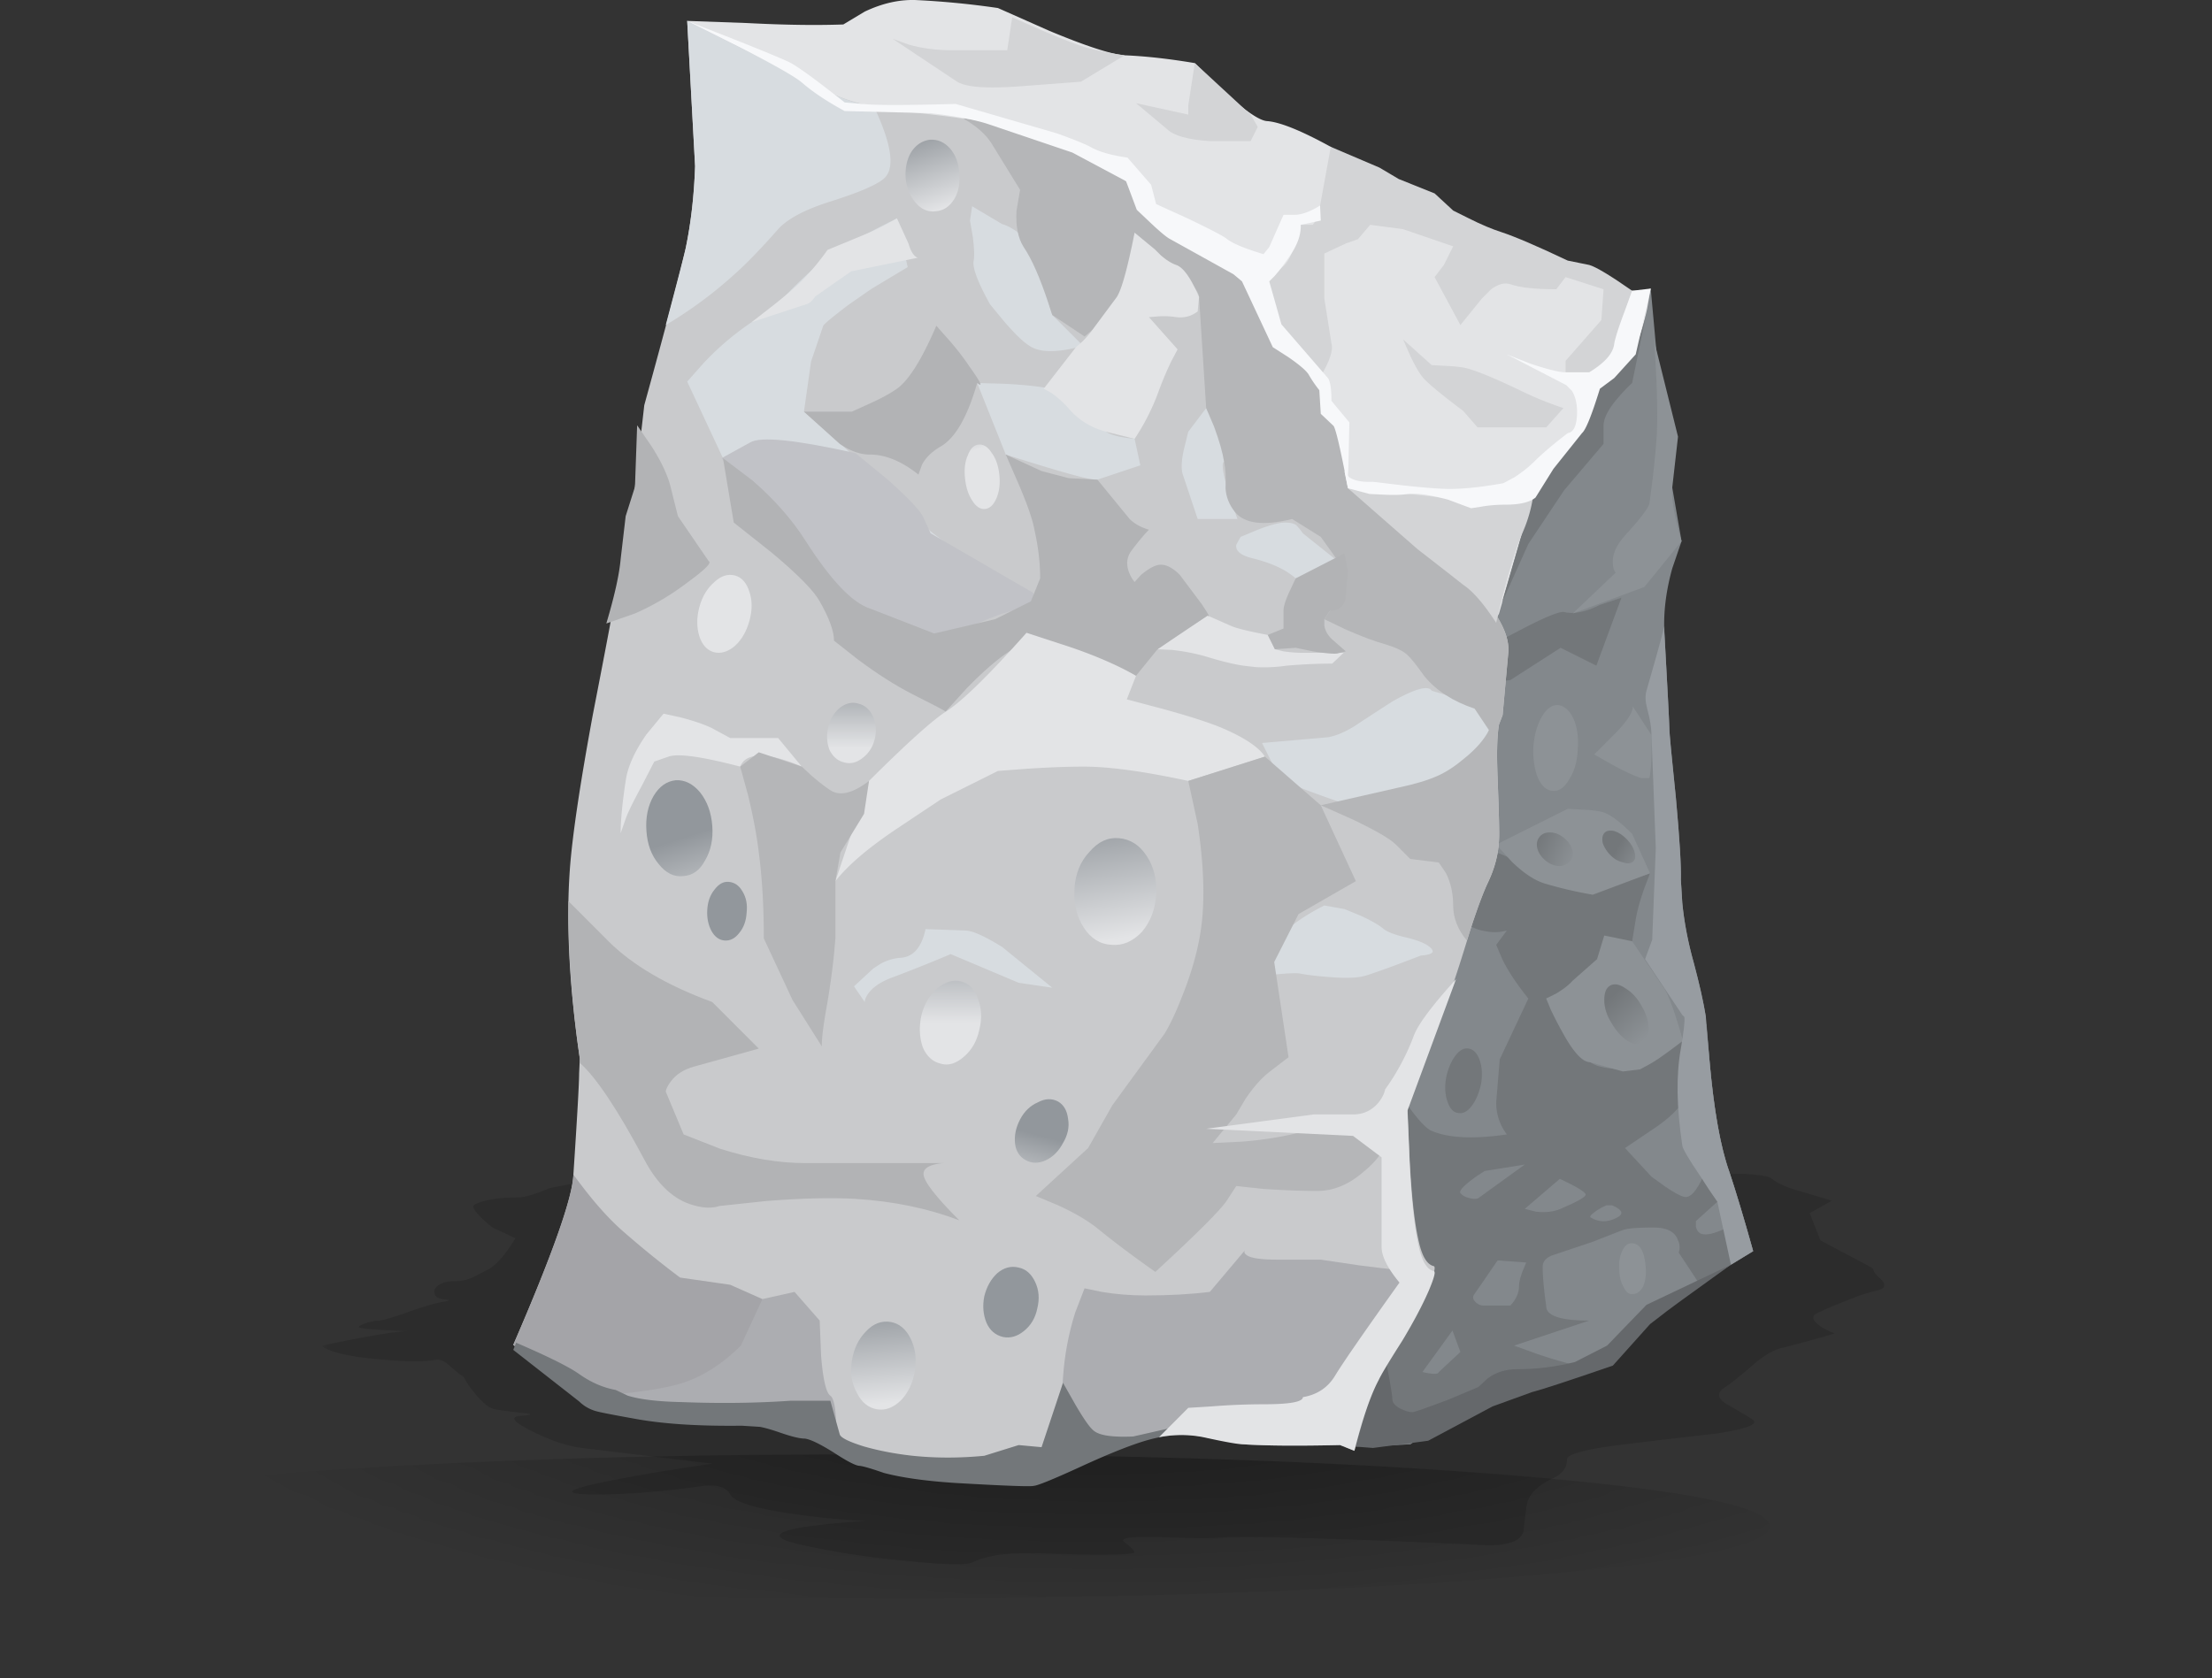 <svg xmlns="http://www.w3.org/2000/svg" viewBox="0 0 154.5 117.26"><rect x="0" y="0" width="154.5" height="117.26" fill="#333333" stroke="none"/><defs><linearGradient id="p" y2="-7983.9" gradientUnits="userSpaceOnUse" x2="-3248.7" gradientTransform="matrix(.571 -.56 .59 .542 6656.4 2542.7)" y1="-7983.9" x1="-3252.5"><stop offset="0" stop-color="#73777a"/><stop offset="1" stop-color="#8d9296"/></linearGradient><linearGradient id="D" y2="-13222" gradientUnits="userSpaceOnUse" x2="-2121.7" gradientTransform="rotate(-71.681 6556.889 -6459.328) scale(.8)" y1="-13222" x1="-2127.5"><stop offset="0" stop-color="#92979c"/><stop offset="1" stop-color="#e3e4e6"/></linearGradient><linearGradient id="C" y2="-12700" gradientUnits="userSpaceOnUse" x2="-2110.5" gradientTransform="matrix(.29 -.746 .761 .251 10328 1680.8)" y1="-12700" x1="-2114.2"><stop offset="0" stop-color="#92979c"/><stop offset="1" stop-color="#e3e4e6"/></linearGradient><linearGradient id="B" y2="-16208" gradientUnits="userSpaceOnUse" x2="55.118" gradientTransform="matrix(-.002 -.8 .8 -.002 13014 63.666)" y1="-16208" x1="49.943"><stop offset="0" stop-color="#92979c"/><stop offset="1" stop-color="#e3e4e6"/></linearGradient><linearGradient id="A" y2="-16305" gradientUnits="userSpaceOnUse" x2="338.58" gradientTransform="matrix(-.011 -.8 .8 -.031 13082 -169.42)" y1="-16305" x1="332.98"><stop offset="0" stop-color="#92979c"/><stop offset="1" stop-color="#e3e4e6"/></linearGradient><linearGradient id="z" y2="-17956" gradientUnits="userSpaceOnUse" x2="2368.8" gradientTransform="matrix(-.203 -.774 .774 -.203 14434 -1784.8)" y1="-17956" x1="2363.5"><stop offset="0" stop-color="#92979c"/><stop offset="1" stop-color="#e3e4e6"/></linearGradient><linearGradient id="y" y2="-16040" gradientUnits="userSpaceOnUse" x2="-59.718" gradientTransform="matrix(.014 -.8 .8 .014 12887 188.96)" y1="-16040" x1="-65.594"><stop offset="0" stop-color="#92979c"/><stop offset="1" stop-color="#e3e4e6"/></linearGradient><linearGradient id="x" y2="-15430" gradientUnits="userSpaceOnUse" x2="-611.58" gradientTransform="matrix(.072 -.797 .797 .072 12388 638.68)" y1="-15430" x1="-618.49"><stop offset="0" stop-color="#92979c"/><stop offset="1" stop-color="#e3e4e6"/></linearGradient><linearGradient id="w" y2="-14599" gradientUnits="userSpaceOnUse" x2="-1136.9" gradientTransform="matrix(.145 -.787 .79 .128 11738 1009)" y1="-14599" x1="-1141.2"><stop offset="0" stop-color="#92979c"/><stop offset="1" stop-color="#e3e4e6"/></linearGradient><linearGradient id="v" y2="-13176" gradientUnits="userSpaceOnUse" x2="-2043.8" gradientTransform="matrix(.257 -.758 .762 .246 10598 1731.3)" y1="-13176" x1="-2050.9"><stop offset="0" stop-color="#92979c"/><stop offset="1" stop-color="#e3e4e6"/></linearGradient><linearGradient id="u" y2="-16119" gradientUnits="userSpaceOnUse" x2="84.656" gradientTransform="matrix(.006 -.8 .8 -.003 12949 56.05)" y1="-16119" x1="78.206"><stop offset="0" stop-color="#92979c"/><stop offset="1" stop-color="#e3e4e6"/></linearGradient><linearGradient id="t" y2="-14691" gradientUnits="userSpaceOnUse" x2="-1193.5" gradientTransform="matrix(.135 -.788 .788 .135 11808 1085.4)" y1="-14691" x1="-1202.3"><stop offset="0" stop-color="#92979c"/><stop offset="1" stop-color="#e3e4e6"/></linearGradient><linearGradient id="s" y2="-13402" gradientUnits="userSpaceOnUse" x2="-1650.7" gradientTransform="matrix(.236 -.764 .777 .195 10894 1379.2)" y1="-13402" x1="-1653.6"><stop offset="0" stop-color="#73777a"/><stop offset="1" stop-color="#8d9296"/></linearGradient><linearGradient id="n" y2="-14331" gradientUnits="userSpaceOnUse" x2="-1057.5" gradientTransform="matrix(.162 -.783 .793 .116 11622 891.67)" y1="-14331" x1="-1062.3"><stop offset="0" stop-color="#73777a"/><stop offset="1" stop-color="#8d9296"/></linearGradient><linearGradient id="o" y2="-15252" gradientUnits="userSpaceOnUse" x2="-348.84" gradientTransform="matrix(.084 -.796 .8 .041 12316 373.15)" y1="-15252" x1="-352.64"><stop offset="0" stop-color="#73777a"/><stop offset="1" stop-color="#8d9296"/></linearGradient><linearGradient id="r" y2="-4885.6" gradientUnits="userSpaceOnUse" x2="-2929.1" gradientTransform="matrix(.702 -.384 .416 .684 4181.9 2264.5)" y1="-4885.6" x1="-2931.5"><stop offset="0" stop-color="#73777a"/><stop offset="1" stop-color="#8d9296"/></linearGradient><linearGradient id="q" y2="-3800.8" gradientUnits="userSpaceOnUse" x2="-2396.3" gradientTransform="rotate(-22.842 6724.585 -6460.073) scale(.8)" y1="-3800.8" x1="-2399.4"><stop offset="0" stop-color="#73777a"/><stop offset="1" stop-color="#8d9296"/></linearGradient><clipPath id="a"><path d="M0-.192h124v36H0v-36z"/></clipPath><clipPath id="l"><path d="M18 5.808h88v25H18v-25z"/></clipPath><clipPath id="d"><path d="M18 5.808h88v25H18v-25z"/></clipPath><clipPath id="f"><path d="M0-.192h124v36H0v-36z"/></clipPath><clipPath id="m"><path d="M18 6h88v25H18V6z"/></clipPath><clipPath id="g"><path d="M0 0h124v36H0V0z"/></clipPath><clipPath id="b"><path d="M0-103.06h155V56.63H0v-159.69z"/></clipPath><clipPath id="h"><path d="M123.6 18.07c0-4.933-6.028-9.144-18.082-12.636C93.439 1.938 78.865.191 61.799.191c-17.067 0-31.629 1.747-43.68 5.243C6.037 8.926-.002 13.137-.002 18.07c0 4.934 6.039 9.16 18.121 12.684 12.051 3.492 26.613 5.238 43.68 5.238 17.066 0 31.64-1.746 43.719-5.238 12.054-3.524 18.082-7.75 18.082-12.684z"/></clipPath><mask id="e"><g clip-path="url(#a)"><path d="M0-.192h124v36H0v-36z" fill-opacity=".629"/></g></mask><mask id="k"><g clip-path="url(#d)"><path d="M18 5.808h88v25H18v-25z" fill-opacity=".141"/></g></mask><mask id="i"><g clip-path="url(#b)"><path d="M0-103.06h155V56.63H0v-159.69z" fill="url(#c)"/></g></mask><radialGradient id="c" gradientUnits="userSpaceOnUse" cy="-22.65" cx="77.05" r="66.575"><stop offset="0" stop-color="#fff" stop-opacity=".62"/><stop offset="1" stop-color="#fff" stop-opacity="0"/></radialGradient><radialGradient id="j" gradientUnits="userSpaceOnUse" cy="-22.65" cx="77.05" r="66.575"><stop offset="0"/><stop offset="1"/></radialGradient></defs><g mask="url(#e)" transform="matrix(1.25 0 0 -1.25 0 117.26)"><g clip-path="url(#f)"><g clip-path="url(#g)" transform="translate(0 -.192)"><g clip-path="url(#h)"><g mask="url(#i)" transform="matrix(.8 0 0 -.225 0 12.766)"><path d="M123.6 18.07c0-4.933-6.028-9.144-18.082-12.636C93.439 1.938 78.865.191 61.799.191c-17.067 0-31.629 1.747-43.68 5.243C6.037 8.926-.002 13.137-.002 18.07c0 4.934 6.039 9.16 18.121 12.684 12.051 3.492 26.613 5.238 43.68 5.238 17.066 0 31.64-1.746 43.719-5.238 12.054-3.524 18.082-7.75 18.082-12.684z" fill-rule="evenodd" fill="url(#j)"/></g></g></g></g></g><g mask="url(#k)" transform="matrix(1.25 0 0 -1.25 0 117.26)"><g clip-path="url(#l)"><g clip-path="url(#m)" transform="translate(0 -.192)"><path d="M102.32 26.871l-1.199-.68.598-1.519 1.883-1c.718-.371 1.078-.574 1.078-.602 0-.132.105-.293.32-.476.375-.321.387-.551.039-.684a12.574 12.574 0 01-1.117-.316c-1.067-.403-1.867-.735-2.402-1-.321-.16-.254-.403.199-.723.242-.16.508-.293.801-.398a58.333 58.333 0 00-2.918-.801c-.479-.106-1.014-.414-1.6-.918-.773-.668-1.305-1.094-1.602-1.281-.503-.321-.453-.653.161-1 .933-.535 1.414-.828 1.441-.879.16-.242-.547-.481-2.121-.723a482.63 482.63 0 01-5.758-.68c-1.707-.238-2.562-.492-2.562-.757 0-.457-.254-.801-.758-1.043-.856-.399-1.348-.879-1.481-1.438-.054-.32-.121-.84-.199-1.562-.16-.532-.855-.786-2.082-.758a615.91 615.91 0 01-8.719.359c-3.359.106-5.359.133-6 .078-.558-.05-1.558-.05-3 0-2.027.082-2.851-.011-2.48-.277.48-.375.64-.574.48-.602-.48-.078-1.441-.105-2.879-.078-1.574.051-2.652.078-3.242.078-1.172 0-2.133-.171-2.879-.519-.375-.16-1.558-.133-3.558.082a45.186 45.186 0 00-6.043.918c-1.653.375-1.531.707.359 1a44.08 44.08 0 003.32.32c-1.171.051-2.359.16-3.558.32-2.453.321-3.801.708-4.039 1.161-.215.398-.707.558-1.481.48-2.082-.293-3.945-.453-5.601-.48-2.559-.028-2.305.254.761.839 1.52.293 3.293.586 5.321.879l-7.281.879c-.852.11-1.801.43-2.84.961-1.067.535-1.227.813-.481.84.586.055.574.106-.039.16-.961.106-1.508.188-1.64.242-.239.079-.532.321-.879.719-.293.348-.508.641-.641.879-.055.133-.121.215-.199.242-.16.106-.387.293-.68.559s-.562.375-.801.32c-.64-.105-1.547-.105-2.718 0-1.442.106-2.481.281-3.122.52-.292.105-.453.199-.48.281 2.535.531 4.133.801 4.801.801l-.84.039c-1.121.055-1.734.105-1.84.16-.16.027-.066.105.277.238.321.106.59.16.801.16.133 0 .563.121 1.281.36.879.32 1.559.535 2.04.64.48.082.652.133.519.161-.398.027-.641.105-.719.242-.105.211-.054.398.16.558.215.16.52.239.918.239.348 0 .68.066 1 .203.11.051.414.211.922.476.453.27.946.84 1.481 1.723l-1.281.598a7.064 7.064 0 00-.641.562c-.399.399-.52.641-.359.719.535.266 1.335.398 2.402.398.238 0 .558.067.957.203.242.079.519.184.84.321 2.082.426 3.906.652 5.48.679 2.215.079 4.746.118 7.602.118.824.027 2.133.136 3.918.32 2.054.215 4.281.375 6.679.48 1.977.082 4.297.282 6.961.602 1.868.238 3.481.305 4.84.199 2.028-.16 7.336-.695 15.922-1.601 1.84-.211 4.664-.266 8.481-.161 4.425.11 6.691.161 6.796.161.883-.051 1.403-.133 1.563-.239.32-.265.801-.492 1.437-.679 1.547-.453 2.188-.653 1.922-.602z" fill-rule="evenodd"/></g></g></g><path d="M115.297 20.161l-.346 6.05c-5.835 12.665-10 21.03-12.5 25.098-1.698 2.836-5.786.42-12.251-7.246-6.332-8.472-9.765-12.887-10.297-13.253-1.036-.766-7.803-4.965-20.303-12.602L54.502 8.31l-6.505-6.85 4.205.151c2.53.132 4.765.167 6.7.098L60.4.81c1.265-.6 2.5-.869 3.701-.8a59.24 59.24 0 015.601.551l3.6 1.597c2.567 1.07 4.315 1.636 5.248 1.705 1.499.063 3.135.248 4.902.546l2.045 2.002c1.47 1.333 2.472 2.017 3.004 2.05.899.064 2.383.665 4.448 1.798l1.25 1.152c1.036.864 2.002 1.65 2.901 2.349.766.566 1.484.951 2.147 1.153.835.228 1.67.615 2.5 1.147 1.768 1.133 4.152 1.865 7.154 2.201l2.198.997c1.567.668 2.533 1.02 2.9 1.055.601.028 1.035-.02 1.299-.152z" fill-rule="evenodd" fill="#e3e4e6"/><path d="M71.499 6.011c-.83.068-1.568.098-2.198.098-1.201 0-2.016-.133-2.451-.401L62.349 2.71l1.103.4c.933.269 1.948.401 3.047.401h3.852l.348-2.3 2.152.947c1.563.67 2.618 1.07 3.15 1.2.899.236 1.748.402 2.549.505l-3.053 1.845-3.998.303zM83.453 4.409l3.896 3.598.502.855-.502.997h-2.847c-1.533-.098-2.534-.382-3.003-.85L79.35 7.21l3.647.796V7.36l.455-2.95zM109.502 18.207l1.5.304c.463.131 1.464.731 2.997 1.801l-.649 1.9v1.147l-.65 1.651c-.234.566-.8 1.117-1.699 1.65l-1.651-.649v-.801l2.5-2.851.152-2.149-2.652-.85-.649.85c-1.47 0-2.534-.118-3.204-.351-.4-.133-.848-.015-1.347.351l-.649.649-1.499 1.851-1.802-3.35.65-.849.649-1.3-3.502-1.2-2.298-.304-.85 1.002-.85.302-1.499.699v3.149l.498 3.15c.137.468-.132 1.25-.796 2.353l-2.002 2.35-5.697-5.85 5-4.15c.463-.333.794-1.002.994-2.003l.353-1.002h.849c.332-.463.504-.912.504-1.347l.746-4.101 3.399 1.45 1.352.801 2.5 1.001 1.299 1.2 1.099.548c.868.435 1.62.752 2.25.952 1.002.331 2.554 1 4.654 1.996z" fill-rule="evenodd" fill="#d3d4d6"/><path d="M115.049 21.563l.248-1.402.504 5.546c.366 4.004.698 6.788 1 8.355l.65 3.75-.65 1.9c-.434 1.567-.62 3.047-.551 4.448.235 4.234.351 6.499.351 6.801 0 .23.146 1.818.45 4.746.268 2.935.38 4.854.351 5.753l.098 1.601c.131 1.368.4 2.764.801 4.2.4 1.499.684 2.768.849 3.799 0 .2.084 1.201.25 3.002.302 3.467.766 6.08 1.401 7.847.464 1.401 1.015 3.232 1.65 5.503a159.248 159.248 0 00-5 3.095c-.966.635-2.154 1.568-3.55 2.803l-1.752 1.651c-2.964 1.401-5.313 2.28-7.052 2.651-1.098.2-2.528.815-4.296 1.845-.87.504-1.636.987-2.3 1.45l-3.901.153-12.051-15.553 22.153-42.646 2.447-8.501.702-1.353c.567-.96 1.183-1.644 1.852-2.046.63-.37 1.05-1.2 1.25-2.5L111 26.66l1.299-.351c.899-.402 1.519-1.017 1.85-1.852.366-.83.669-1.796.899-2.895z" fill-rule="evenodd" fill="#83888c"/><path d="M101.401 59.961l.601-1.45 4.248 1.748 1.05.551c.766.366 1.416.601 1.947.699l3.004.502 2.998-1-.4 1.049c-.298.835-.499 1.567-.602 2.197L114 65.762l-4.497 3.497-1.505.503 1.153 2.197c.899 1.503 1.767 2.353 2.597 2.553 1.334.333 2.672.167 4.005-.502l3.247-2.5.2.054.201 2.5c.302 3.466.766 6.078 1.401 7.846.464 1.401 1.015 3.232 1.65 5.503l-3.75 2.3-1.45-2.202a1.093 1.093 0 00-.049-.85c-.2-.6-.77-.899-1.704-.899-1.03 0-1.714.049-2.046.146-.034 0-.77.284-2.202.85-1.401.47-2.3.772-2.7.904-.532.166-.801.449-.801.85 0 .664.084 1.581.249 2.749 0 .669 1 1.001 3.003 1.001l-5.249 1.748 1.65.6c1.3.435 2.447.752 3.448.952-2.7 1.133-4.615 1.816-5.752 2.051-1.1.2-2.53.815-4.297 1.845-.87.504-1.636.987-2.3 1.45l-3.901.153-9-11.651c-.434-3.164-.697-5.918-.8-8.247l7.451-14.35c4.097 7.7 6.68 11.767 7.749 12.197 1.168.502 2.915.586 5.249.248a3.659 3.659 0 01-.746-2.246l.248-3.002 1.997-4.248c-.83-1.036-1.45-1.969-1.845-2.804l-.4-.946.746-1.001a3.22 3.22 0 01-1.499.049c-1.069-.167-1.816-.767-2.251-1.798-.4-1.035-.43-2.134-.098-3.3zM108.999 45.259l-3.501 2.251-3.496.449 1.5-2.847c-.036.23.8-.102 2.5-1 1.83-.967 2.914-1.417 3.246-1.353.67.166 1.504 0 2.5-.498l1.504-.503-1.753 4.75-2.5-1.25zM114.15 24.457c.299-.595.581-1.465.85-2.597l-1.001 4.897c-.332.303-.664.655-1.002 1.055-.663.767-.995 1.417-.995 1.95v1.25l-2.755 3.245-2.5 3.75-1.845 4.102 2.247-7.749.702-1.353c.566-.96 1.183-1.645 1.851-2.046.63-.37 1.05-1.2 1.25-2.5l.05-1.801 1.298-.351c.899-.402 1.519-1.017 1.85-1.852z" fill-rule="evenodd" fill="#73777a"/><path d="M113.999 58.261l1.25 2.75-3.999 1.499a28.682 28.682 0 01-3.252-.752c-.733-.195-1.533-.713-2.398-1.548l-1.097-1.201 5-2.5.946.054c.732.028 1.25.097 1.554.195.497.17 1.166.668 1.996 1.503zM117.203 30.508l-.402 3.555c-.067.796.148 2.046.65 3.75l-2.602 3.198-5 1.85 3.002-2.851c-.136-.166-.2-.401-.2-.699-.034-.6.264-1.25.899-1.952 1.001-1.099 1.547-1.816 1.65-2.149.235-1.665.4-3.169.499-4.502.067-.83.067-2.217 0-4.145l-.148-2.7 1.652 6.645zM115.351 51.362v1.148c0 .8-.053 1.416-.151 1.85h-.498c-.2 0-.82-.269-1.85-.8l-1.504-.85 1.352-1.348c.899-.903 1.348-1.567 1.348-2.002l1.303 2.002zM109.849 68.511l1.699-1.5.503-1.65 1.948.4 2.202 3.248c.333.469.782 1.699 1.348 3.701-1.133.869-1.914 1.416-2.349 1.65l-.649.351-1.201.148-2.3-.65c-.464 0-1.035-.567-1.7-1.699-.4-.699-.751-1.368-1.049-2.003l-.303-.746.703-.352c.498-.298.884-.6 1.148-.898z" fill-rule="evenodd" fill="#8d9296"/><path d="M117.451 77.109l1.65 1.602.249 1.25-.351 2.148c-.498 1.134-.966 1.636-1.401 1.5-.264-.064-.713-.313-1.348-.748l-.899-.65-1.85-2.001 1.997-1.348c.903-.6 1.553-1.186 1.953-1.753zM119.951 83.96l1.002 1.25-.504.649c-.733.332-1.264.45-1.601.352-.195-.068-.333-.235-.395-.503v-.395l1.498-1.353zM108.95 82.359c1.201.566 1.802.937 1.802 1.102 0 .167-.586.499-1.753.997-.464.2-1.03.268-1.699.2l-.801-.2 2.451-2.1zM112.203 84.209h.394c.772.332.856.635.254.904-.6.297-1.186.282-1.752-.054-.098-.064.053-.23.448-.499.2-.131.42-.249.656-.351z" fill-rule="evenodd" fill="#83888c"/><path d="M115 48.261c.532-1.835.953-3.335 1.25-4.501v.4c.235 4.234.351 6.499.351 6.801 0 .23.146 1.818.45 4.747.268 2.935.38 4.853.351 5.752l.098 1.601c.131 1.368.4 2.764.801 4.2.4 1.499.684 2.768.849 3.799 0 .2.084 1.201.25 3.003.302 3.466.766 6.078 1.401 7.846.464 1.401 1.015 3.232 1.65 5.503l-1.552.947-.948-4.399c-.4-.566-.801-1.167-1.201-1.802-.835-1.23-1.25-1.948-1.25-2.148-.4-2.666-.435-4.917-.098-6.749.195-1.132.28-1.87.25-2.201l-.152-.152-2.598-3.897.498-1.352.25-6.401-.299-7.895c0-.504-.102-1.12-.302-1.852-.132-.502-.147-.917-.049-1.25z" fill-rule="evenodd" fill="#979ca1"/><path d="M104.6 88.061l2.001.146-.253.602c-.167.433-.25.786-.25 1.05 0 .468-.2.917-.6 1.352h-1.9c-.2 0-.38-.084-.547-.25-.17-.17-.2-.336-.102-.502.166-.229.719-1.03 1.651-2.398zM106.499 81.363l-3.246 2.348c-.138.068-.338.068-.602 0-.302-.068-.517-.186-.648-.352-.103-.131.146-.434.746-.898.302-.235.62-.45.952-.65l2.798-.449zM101.45 92.959l.552 1.499-1.505 1.4c-.028.167-.415.167-1.147 0l2.1-2.9z" fill-rule="evenodd" fill="#83888c"/><path d="M97.251 97.759c0 .234.18.449.546.649.338.17.62.255.856.255.13 0 .947-.29 2.446-.85.732-.303 1.45-.602 2.154-.904l.648-.6c.567-.435 1.265-.65 2.1-.65 1.333 0 2.667-.166 3.999-.498l2.251-1.152L115 91.163l5.899-2.804c-2.93 2.1-4.6 3.316-5 3.652l-.65.499-2.598 2.9c-3.1 1.065-4.985 1.685-5.648 1.851l-2.755 1-4.497 2.398-3.852.504-1.299-.103-.097-1.9 1.996-5.649c.504 2.5.752 3.915.752 4.248z" fill-rule="evenodd" fill="#65686b"/><path d="M86.65 19.16c.469.464.767.85.899 1.152l.703 1.998c.596 1.401 1.3 2.314 2.1 2.749 1.167.635 1.83 1.503 1.997 2.602.102.864.302 1.314.6 1.348.532.033.898.883 1.098 2.553.103.864.138 1.714.103 2.55l5.752 4.095c3.765 3.102 5.582 5.553 5.45 7.354l-.4 4.4-.25.649c-.137.766-.17 2.002-.102 3.701.102 2.598.131 4.048.102 4.351-.035.995-.302 2.017-.8 3.047-.4.868-.816 2.002-1.25 3.403-.567 1.866-.987 3.164-1.25 3.897l-3.1 8.252.15 3.598c.132 2.666.347 4.633.65 5.898.23 1.035.58 1.602 1.05 1.704.132.064.014.533-.352 1.398-.435 1-1.05 2.167-1.851 3.5-.933 1.436-1.484 2.335-1.65 2.701-.566 1.097-1.133 2.767-1.699 5l-1.001-.401c-2.964.068-5.215.048-6.749-.049-.067 0-1.049-.185-2.949-.551-1.103-.23-2.285-.182-3.55.151-1.166.297-2.817.953-4.951 1.948-1.899.903-2.969 1.353-3.197 1.353-.172.034-1.988-.05-5.456-.25-2.064-.102-3.73-.317-5-.648-.863-.303-1.43-.47-1.698-.504-.23 0-.85-.316-1.85-.946-.968-.602-1.631-.92-1.998-.953-.332 0-.883-.133-1.65-.4-.767-.269-1.333-.415-1.7-.45h.548l-1.598-.103a170.8 170.8 0 00-4.004-.097 18.11 18.11 0 01-3.246-.298c-1.67-.302-2.617-.483-2.852-.552a2.724 2.724 0 01-1.25-.698L35.85 93.96c2.769-6.368 4.165-10.333 4.199-11.9.268-4.033.4-6.381.4-7.05l.048-1.05c-.732-5-.966-9.4-.697-13.199.166-2.3.698-5.902 1.601-10.8.968-4.966 1.548-8.066 1.749-9.302.6-2.867 1-5.083 1.2-6.65L45 28.31c1.534-5.566 2.5-9.233 2.9-11 .366-1.768.581-3.668.65-5.699L47.998 1.46l9.75 4.902c1.334.698 3.184 1.182 5.553 1.45 3.031.298 5.151.615 6.348.948 4.301 1.166 7.3 2.465 9.003 3.901.064.064.298.615.698 1.65.333.733 1.368 1.48 3.101 2.251 1.796.797 3.199 1.665 4.199 2.598z" fill-rule="evenodd" fill="#c9cacc"/><path d="M61.05 7.461c1.269 2.7 1.484 4.38.649 5.049-.531.434-1.748.951-3.648 1.553-1.801.56-3.036 1.216-3.701 1.948-1.2 1.367-2.231 2.432-3.1 3.198a29.706 29.706 0 01-4.751 3.501c.903-3.399 1.367-5.2 1.401-5.4.366-1.767.581-3.667.65-5.699L47.998 1.46l9.75 4.903c.933.497 2.037.863 3.302 1.098zM62.651 15.259l.748 3.404-2.5 1.498c-.533.367-1.08.747-1.651 1.148-1.098.835-1.68 1.317-1.748 1.45l-.85 2.5-.497 3.501 1.997 1.748c1.499 1.333 2.616 2.417 3.349 3.252 2.169 2.5 4.8 4.585 7.901 6.25 1.401.8 2.25 1.366 2.549 1.699.17.2.185.302.054.302l-.85.402-5.4 1.996c-2.17-.434-3.668-.849-4.503-1.25a4.761 4.761 0 01-1.401-1.05l-3.599-4.35c-2.666-2.9-4.199-4.483-4.6-4.752-.269-.13-.531-.346-.8-.648l-.352-.348-2.5-5.351 1.152-1.299a19.638 19.638 0 013.35-2.851c1.133-.732 2.051-1.485 2.749-2.251.835-.83 1.499-1.45 2.002-1.851 1.333-.995 3.13-2.045 5.4-3.15zM73.399 27.158l3.852 3.003c.332.234 1.002.4 1.997.498l.4 1.851-2.998 1.001c-.269.098-2.402-.483-6.401-1.753l-1.996-5 1.845.053c1.367.064 2.47.182 3.3.347zM70 15.659c.269.068.6.235 1.001.503 1.665 1.5 2.416 2.617 2.251 3.35-.17.767-.083 1.597.25 2.5l2.148 2.148c-1.769.497-3.019.497-3.75 0-.469-.298-1.065-.884-1.802-1.748l-.948-1.152c-.835-1.499-1.215-2.5-1.153-2.999.07-.302.054-.869-.048-1.699l-.2-1.152.151-1.001 2.1 1.25zM82.998 30.161l1.25-1.65 1 1.899c.436 1.168.518 1.783.25 1.851-.166.068-.117.6.152 1.602.2.795.4 1.43.6 1.898.166.435.215.602.151.499h-2.748l-1.002-2.999c-.166-.4-.151-1.035.049-1.898l.297-1.202zM87.851 37.011c.865-.336 1.499-.502 1.9-.502.43 0 .718.082.849.249.099.102.235.268.401.503l2.5 1.997-3.003 1.152c-.664-.6-1.665-1.069-2.998-1.401-.835-.2-1.216-.518-1.152-.948l.302-.551 1.201-.499zM97.251 49.009c1.596-.899 2.514-1.148 2.749-.748l4.248 1.25-.25 1.5c-.33 1.997-.697 3.08-1.098 3.247-2.567 1-4.365 1.552-5.4 1.65l-3.999.103-1.001-.352c-1.665-.6-2.617-.981-2.851-1.148-.166-.102-.464-.566-.899-1.401l-.6-1.201 4.599-.4c.566-.098 1.201-.366 1.9-.801.434-.298 1.304-.864 2.602-1.7zM90.752 68.008c-.234-.03-.718-.015-1.45.053l-1.05.098 1.25-2.749c.263-.4.85-.884 1.748-1.45.435-.269.85-.499 1.25-.699l1.401.25L95 63.96c.801.366 1.348.684 1.65.952.269.2.732.38 1.401.547.733.166 1.265.351 1.598.552.669.434.532.683-.401.746-1.733.67-3.013 1.138-3.848 1.402-.531.166-1.381.2-2.549.102-.902-.067-1.601-.151-2.098-.253zM67.403 65.01c.497 0 1.362.385 2.597 1.153l3.501 2.846-2.349-.346-4.75-2.003a104.513 104.513 0 01-4 1.601c-.834.299-1.42.684-1.752 1.148-.166.235-.25.435-.25.601l-.751-1.099L61 67.661l.547-.351a3.494 3.494 0 011.45-.401c.835-.098 1.387-.767 1.65-1.997l2.755.098z" fill-rule="evenodd" fill="#d7dce0"/><path d="M59.751 31.66l2.198 1.801c1.503 1.334 2.352 2.233 2.553 2.702L65 37.26l7.149 4.15.351.747-2.1.6c-.732.2-1.767.62-3.1 1.25l-1.802.905c-.733-.435-1.567-.768-2.5-1.002-.567-.166-1.382-.483-2.447-.952l-1.401-.698L55 37.413c-1.332-1.168-2.202-2.052-2.597-2.652l-2.003-2.75 2.003-1.103c.732-.43 3.178-.18 7.348.752z" fill-rule="evenodd" fill="#c1c2c7"/><path d="M40.449 97.613L35.85 93.96c2.734-6.334 4.135-10.297 4.199-11.9 1.235 1.7 2.382 3.018 3.452 3.951a67.007 67.007 0 003.999 3.247l3.501.503 2.252 1 .994 5.499-.697 1.001a14.555 14.555 0 01-1.749 1.997 170.8 170.8 0 00-4.004-.098 18.11 18.11 0 01-3.246-.297c-1.67-.303-2.617-.484-2.852-.553a2.724 2.724 0 01-1.25-.697z" fill-rule="evenodd" fill="#a4a4a8"/><path d="M84.502 90.259l2.447-2.9c-.074.116-.025.234.151.351.303.2 1.015.297 2.148.297h3.003l2.7.4c2.1.27 3.848.456 5.249.553l-.4.899c-.435 1-1.05 2.167-1.851 3.5-.933 1.436-1.484 2.335-1.65 2.701-.567 1.097-1.133 2.768-1.699 5l-1.001-.401c-2.964.068-5.215.048-6.749-.049-.068 0-1.049-.185-2.949-.551-1.104-.23-2.285-.181-3.55.151-1.166.298-2.817.953-4.951 1.948-1.899.903-2.969 1.353-3.198 1.353l-.053-.05c.468-.4.883-.8 1.25-1.2l.351-.503c.166-1.167.332-2.998.497-5.498.103-1.567.387-3.081.85-4.551l.655-1.699 1.197.249c1 .166 2.016.249 3.051.249 1.665 0 3.169-.083 4.502-.25z" fill-rule="evenodd" fill="#acadb1"/><path d="M83.75 20.761c0-.302-.366-.815-1.099-1.552l-3.403-2.949-.25 2.001c0 .499-.497 1.749-1.498 3.75l-1.747 1.5-2.252-1.5-.249-.751c-.6-1.831-1.187-3.169-1.753-3.999-.4-.635-.566-1.485-.498-2.55l.249-1.45-2.002-3.251c-.4-.635-1.064-1.216-1.997-1.749.864.098 1.665.264 2.398.499 4.301 1.166 7.3 2.465 9.003 3.901.064.064.298.615.698 1.65.333.733 1.368 1.48 3.101 2.252 1.796.796 3.199 1.665 4.199 2.597.469.464.767.85.899 1.153l.703 1.997c.596 1.401 1.3 2.314 2.1 2.749 1.167.635 1.83 1.504 1.997 2.602.102.864.302 1.314.6 1.348.532.034.898.884 1.098 2.554.103.863.138 1.713.103 2.548l5.752 4.097c3.765 3.1 5.582 5.552 5.45 7.353l-.4 4.4-.25.649c-.137.766-.17 2.002-.102 3.701.102 2.598.131 4.048.102 4.352-.035.995-.302 2.016-.8 3.046-.333.703-.816 2.036-1.45 3.998-.636-.766-.953-1.58-.953-2.446 0-.835-.167-1.586-.498-2.25l-.504-.752-1.996-.249-1.001-1.001c-.4-.4-1.401-.982-2.998-1.748l-2.25-1.001 5.497-1.25c1.098-.235 1.982-.499 2.651-.801.601-.264 1.216-.664 1.851-1.202.83-.663 1.416-1.332 1.748-1.996l-1.002-1.5c-1.498-.502-2.665-1.25-3.495-2.25-.57-.801-.967-1.3-1.2-1.5-.27-.269-.787-.517-1.555-.751-.732-.2-1.665-.553-2.797-1.05l-1.45-.699 1.001-1.504v-2.5l-1.25-1.747-2.002-1.25c-1.997.497-3.33.331-3.999-.499-.4-.502-.615-1.05-.65-1.65.035-.732 0-1.352-.103-1.85-.097-.635-.33-1.451-.697-2.451l-.553-1.299-.497-7.75z" fill-rule="evenodd" fill="#b5b6b8"/><path d="M42.5 65.761c1.665 1.665 4.082 3.082 7.251 4.249l3.247 3.251-4.497 1.25c-.732.2-1.285.548-1.651 1.05-.2.264-.316.499-.351.699l1.25 2.998 2.548 1c2.106.67 4.088 1.002 5.953 1.002h9.702c-.22.005-.454.039-.703.103-.498.13-.746.346-.746.648 0 .499.83 1.583 2.5 3.248-2.17-.83-4.586-1.333-7.252-1.499-1.67-.097-3.75-.049-6.25.151l-3.252.347c-.498.17-1.099.15-1.797-.05-1.367-.365-2.52-1.43-3.452-3.197-1.865-3.501-3.369-5.752-4.502-6.753v-.298c-.567-3.834-.83-7.5-.795-11.001L42.5 65.76zM50.498 32.011l2.05 1.549c1.535 1.333 2.77 2.734 3.702 4.199 1.768 2.769 3.266 4.35 4.503 4.751l4.496 1.748 4.254-.997 2.5-1.25v1.299c-.172.932-.67 1.665-1.506 2.197-.83.538-1.83 1.402-2.997 2.603l-1.45 1.601c-.264-.165-1.03-.566-2.3-1.2-1.235-.635-2.515-1.451-3.847-2.451l-1.65-1.299c0-.67-.338-1.582-1.002-2.75-.401-.732-1.518-1.87-3.35-3.402l-2.651-2.1-.752-4.498z" fill-rule="evenodd" fill="#b2b3b5"/><path d="M44.551 98.863c-1.67-.303-2.617-.484-2.852-.553a2.724 2.724 0 01-1.25-.697c3.701-.235 6.216-.602 7.548-1.104 1.34-.498 2.584-1.333 3.75-2.5l1.505-3.248 2.245-.502 1.754 2.002.098 2.45c.136 1.665.351 2.599.648 2.799.338.234.47 1.499.402 3.799-1.134-.699-1.865-1.065-2.198-1.099-.332 0-.884-.132-1.65-.4-.767-.269-1.334-.415-1.7-.45h.548l-1.598-.103a170.8 170.8 0 00-4.004-.097 18.11 18.11 0 01-3.246-.297z" fill-rule="evenodd" fill="#acadb1"/><path d="M81.153 49.511c1.83.499 3.232.948 4.198 1.348 1.563.67 2.564 1.333 2.999 2.002l-5.352 1.699c-3.096-.669-5.532-1-7.3-1-1.098 0-2.432.049-4 .151l-1.995.151-4.004 1.997L62.7 57.86c-2.001 1.333-3.453 2.564-4.35 3.701l2.349-7.002c.6-.6 1.284-1.269 2.05-2.001 1.47-1.397 2.548-2.329 3.252-2.798 1.133-.699 3.033-2.55 5.698-5.552.835-.132 2.369.317 4.6 1.352a36.077 36.077 0 013.051 1.65l-.649 1.651 2.451.65zM51.699 53.56c-2.665-.699-4.33-.934-5-.699l-1 .347-.85 1.65c-.63 1.167-1.016 1.953-1.148 2.353l-.351.997c0-.898.116-2.114.351-3.648.132-.966.615-2.05 1.45-3.251l1.197-1.45 1.152.253c.899.23 1.631.48 2.203.747l1.298.703h3.349l1.651 1.998a11.489 11.489 0 00-1.9-.65c-1.332-.269-2.133-.049-2.402.65z" fill-rule="evenodd" fill="#e3e4e6"/><path d="M57.998 55.21c.67.435 1.567.215 2.7-.65l-.347 2.3-1.65 2.7-.351 2.003v3.998l-.097 1.099a51.816 51.816 0 01-.553 3.901c-.21 1.211-.312 2.061-.297 2.549l-2.052-3.251-2.001-4.298c0-2.236-.117-4.234-.352-6.001-.132-1.133-.38-2.465-.747-3.999L51.7 53.56l1.299-1.001L56 53.56l.649.6c.499.435.948.786 1.348 1.05zM92.251 56.26l2.451 5.303-4.003 2.3-1.7 3.348L90 73.863l-1.299.996c-.566.434-1.132 1.069-1.698 1.899l-.656 1.103-1.644 1.998 2.044-.098a25.29 25.29 0 004.503-.752c1.368-.333 2.319-.43 2.851-.298.264.068.401.165.401.298l1.997 1.499c-.298.468-.718.918-1.25 1.352-1.03.899-2.114 1.348-3.246 1.348-1.104 0-2.37-.05-3.804-.147l-1.851-.2-.65 1.002c-.434.663-2.1 2.328-5 5-1.567-1.104-2.9-2.105-4-3.004-.697-.566-1.63-1.118-2.797-1.65l-1.552-.649L76 80.21l1.699-2.999 3.648-5c.4-.668.8-1.517 1.2-2.553.836-2.065 1.32-4 1.45-5.795.133-1.803.02-3.902-.345-6.304l-.655-2.999 5.352-1.699 3.901 3.399z" fill-rule="evenodd" fill="#b5b6b8"/><path d="M100 25.508l.953.053c.663.03 1.132.084 1.396.147.732.17 2.065.718 3.998 1.65.904.435 1.852.82 2.852 1.153l-1.202 1.348H103.2l-.997-1.148c-1.333-1.001-2.236-1.733-2.7-2.202-.268-.264-.6-.815-1-1.65l-.505-1.148L100 25.508zM94.15 34.111l4.2.4c1.435.133 2.719.299 3.853.499l2.147-.801.099.2c.102.102.282.083.551-.049l2.202-1.001-.102 1.201a9.926 9.926 0 01-.753 2.651c-.566 1.334-1.18 3.434-1.845 6.3-.87-1.334-1.636-2.217-2.3-2.652a481.672 481.672 0 00-3.203-2.5L94.15 34.11z" fill-rule="evenodd" fill="#d3d4d6"/><path d="M81.099 17.861c.4.333.751.546 1.05.65.502.165 1.035.918 1.601 2.25l-.098.996c-.434.338-.937.47-1.503.4a5.558 5.558 0 00-1.299-.048l-.601.048 2.002 2.252-.45.85a24 24 0 00-.902 2.153 15.367 15.367 0 01-1.651 3.247l-1.997-.498c-1.001-.269-1.836-.766-2.5-1.499a7.3 7.3 0 00-1.299-1.2l-.552-.305 2.251-2.9.449-.395c.333-.337.601-.655.801-.952l1.597-2.149c.337-.502.752-2.001 1.25-4.501l1.402 1.152.449.45zM62.651 15.259l.802 1.752c.166.567.38.899.648.997l-4.652.952-2.5 1.748c-.23.337-.45.517-.65.552L52.5 22.51l1.601-1.25c1.134-.899 1.88-1.567 2.247-2.002a17.73 17.73 0 001.45-1.797l2.65-1.098c.67-.27 1.402-.635 2.203-1.104zM84.199 45.859c-.698-.2-1.464-.352-2.299-.449l-1.05-.049.698-.502c.434-.333 1.367-.948 2.802-1.851l1.7.752c.435.166 1.269.366 2.5.6l.498 1.001.6.147a9.66 9.66 0 001.402.102h2.797l-.796.753c-1 0-2.065.048-3.202.146-.699.102-1.397.136-2.1.102l-.899-.102c-.669-.098-1.552-.313-2.651-.65z" fill-rule="evenodd" fill="#e3e4e6"/><path d="M65.4 22.759l.752.85a18.58 18.58 0 011.597 2.05c.766 1.07.932 1.436.504 1.099-.67 2.333-1.506 3.803-2.5 4.405-.636.366-1.086.795-1.353 1.298l-.25.698c-1.166-.933-2.3-1.401-3.398-1.401-.67 0-1.367-.25-2.1-.747l-2.5-2.251h3.35l1.098-.499c.831-.366 1.519-.732 2.051-1.103.83-.595 1.749-2.065 2.749-4.4zM82.403 40.161l1.498 1.997c.499.737.65 1.02.449.85l-3.5 2.353-1.5 1.85c-1.235-.702-2.719-1.352-4.447-1.952l-3.204-1.05.304-2.198.648-1.601c0-1.099-.136-2.231-.4-3.399-.132-.732-.517-1.835-1.152-3.3l-.85-1.953 2.5 1.152 1.9.498 2.001.103 2.251 2.749c.333.331.782.581 1.348.751-.331.333-.746.83-1.25 1.5-.298.434-.346.918-.151 1.45.102.269.234.498.4.698l.454-.498c.396-.332.747-.552 1.05-.65.498-.17 1.05.049 1.65.65zM90.498 45.259l-1.45.102-.498-1.001 1.099-.449v-1.25c0-.302.151-.766.448-1.401l.4-.85 3.404-1.747.249 1.25-.151 1.747c-.068.669-.43 1.001-1.099 1.001l-.4.6v.45c.069.4.284.747.65 1.05l.849.747-.6.15c-.264.036-.83-.013-1.7-.15l-1.201-.25zM44.502 29.711l.995 1.452c.704 1.098 1.153 2.065 1.353 2.9l.499 1.997 2.153 3.149c.23.102-.268.601-1.505 1.499a17.772 17.772 0 01-3.647 2.153l-2.001.699c.566-1.9.903-3.399 1.001-4.497l.351-3.003.649-2.051.152-4.298z" fill-rule="evenodd" fill="#b2b3b5"/><path d="M94.15 96.758l1.347-2.247a1.509 1.509 0 01-.2-.751c-.062-.566.172-.948.704-1.147s.83-.138.899.2a.76.76 0 010 .546l-2.3 8.004-1.001-.402c-2.964.064-5.215.05-6.749-.053l-2.949-.547c-1.104-.2-2.285-.131-3.55.2-1.132.298-2.782.948-4.951 1.949-1.899.869-2.969 1.299-3.198 1.299-.17.067-1.987 0-5.455-.2-2.065-.133-3.73-.366-5-.699-.863-.297-1.43-.469-1.698-.497-.264 0-.884-.318-1.85-.953-.968-.601-1.632-.917-1.998-.952-.332 0-.884-.132-1.65-.395-.63-.22-1.124-.362-1.475-.425l-1.275-.08c-2.934.036-5.351-.115-7.25-.448-1.67-.297-2.617-.484-2.852-.551a2.726 2.726 0 01-1.25-.699l-4.599-3.599.2-.502c2.167.932 3.617 1.65 4.35 2.152.835.602 1.7.983 2.597 1.148l.85.401c.87.269 2.134.415 3.804.449 2.666.102 5.2.069 7.598-.098h2.748l.655 2.349c.064.234.63.518 1.7.85 1.064.303 2.197.518 3.398.649 1.601.166 3.266.166 5 0l2.402-.748 1.597.148 1.498-4.498.85 1.499c.602 1.035 1.035 1.651 1.304 1.851.4.332 1.314.464 2.749.4l3.101-.703 4.898.255 4.853-.504 2.148-2.651z" fill-rule="evenodd" fill="#73777a"/><path d="M98.301 77.613l.152 3.598c.13 2.632.346 4.599.648 5.898.23 1.036.582 1.602 1.05 1.7.133.034.015.484-.351 1.352-.435 1.002-1.05 2.168-1.851 3.502-.933 1.463-1.484 2.382-1.65 2.748-.566 1.064-1.133 2.715-1.699 4.952l-1.001-.402c-2.964.064-5.215.05-6.749-.053-.365 0-1.299-.165-2.802-.498-1.03-.2-2.065-.2-3.095 0l2.045-2.051 1.602-.098a46.565 46.565 0 013.653-.151c1.83 0 2.748-.166 2.748-.497 1.002-.172 1.748-.67 2.252-1.504.497-.83 1.996-2.999 4.496-6.5-.83-1-1.25-1.83-1.25-2.5v-6.25l-1.996-1.499-10.255-.497 7.5-1.002h2.755c.732 0 1.332-.283 1.796-.85.235-.302.386-.6.449-.902a16.116 16.116 0 002.002-3.75c.298-.796 1.284-2.115 2.949-3.951L98.3 77.613z" fill-rule="evenodd" fill="#e3e4e6"/><path d="M88.16 51.921c-.027-.668-.187-1.226-.48-1.679-.266-.457-.575-.668-.918-.641-.348.023-.629.277-.84.758-.188.48-.27 1.055-.242 1.723.054.664.215 1.226.48 1.679.266.453.574.664.918.641.348-.055.629-.309.844-.762.211-.48.293-1.055.238-1.719z" fill-rule="evenodd" fill="url(#n)" transform="matrix(1.25 0 0 -1.25 0 117.26)"/><path d="M82.762 33.242c-.11-.508-.282-.922-.524-1.243-.238-.32-.492-.453-.758-.398-.265.023-.468.238-.601.641-.133.371-.16.812-.078 1.316.105.508.277.922.519 1.242.239.321.492.453.758.399.27-.051.469-.266.602-.641.132-.371.16-.812.082-1.316z" fill-rule="evenodd" fill="url(#o)" transform="matrix(1.25 0 0 -1.25 0 117.26)"/><path d="M91.719 37.601c.269-.453.402-.883.402-1.281.024-.399-.082-.668-.32-.801-.242-.133-.535-.094-.879.121-.32.215-.617.547-.883 1-.266.426-.398.852-.398 1.281 0 .399.105.664.32.797.238.137.531.082.879-.16.348-.211.64-.531.879-.957z" fill-rule="evenodd" fill="url(#p)" transform="matrix(1.25 0 0 -1.25 0 117.26)"/><path d="M87.359 46.999c.243-.187.403-.398.481-.64a.674.674 0 00-.078-.641.8.8 0 00-.602-.316c-.265 0-.519.09-.762.277-.238.188-.398.403-.476.641-.082.265-.055.492.078.679.133.188.332.282.602.282.265 0 .519-.094.757-.282z" fill-rule="evenodd" fill="url(#q)" transform="matrix(1.25 0 0 -1.25 0 117.26)"/><path d="M90.879 46.921c.215-.214.359-.441.441-.679.078-.27.067-.457-.039-.563-.136-.133-.32-.16-.562-.078a1.376 1.376 0 00-.719.398 1.783 1.783 0 00-.441.68c-.051.242-.028.43.082.563.105.132.293.172.558.117.242-.078.469-.227.68-.438z" fill-rule="evenodd" fill="url(#r)" transform="matrix(1.25 0 0 -1.25 0 117.26)"/><path d="M91.961 22.921c.027-.402-.027-.75-.16-1.043-.16-.265-.348-.398-.563-.398-.211-.027-.383.105-.519.398-.16.27-.239.602-.239 1-.027.403.028.735.161 1 .132.297.304.442.519.442.481 0 .746-.469.801-1.399z" fill-rule="evenodd" fill="url(#s)" transform="matrix(1.25 0 0 -1.25 0 117.26)"/><path d="M64.602 43.8c-.055-.828-.321-1.519-.801-2.082-.508-.531-1.067-.773-1.68-.719-.641.028-1.16.348-1.562.961-.399.614-.571 1.348-.52 2.2.055.828.336 1.507.84 2.039.48.562 1.027.816 1.641.761.64-.054 1.16-.386 1.558-1 .402-.613.574-1.336.524-2.16z" fill-rule="evenodd" fill="url(#t)" transform="matrix(1.25 0 0 -1.25 0 117.26)"/><path d="M54.719 36.242c-.133-.618-.414-1.11-.84-1.481-.453-.402-.891-.535-1.32-.402-.454.109-.786.414-1 .922-.184.531-.211 1.121-.079 1.758.161.64.454 1.148.879 1.519.453.375.895.508 1.321.402.453-.105.773-.425.961-.961.214-.531.238-1.121.078-1.757z" fill-rule="evenodd" fill="url(#u)" transform="matrix(1.25 0 0 -1.25 0 117.26)"/><path d="M39.801 47.64c.054-.746-.082-1.387-.403-1.922-.293-.558-.703-.851-1.238-.879-.508-.054-.961.176-1.359.68-.403.48-.629 1.094-.68 1.84-.055.75.078 1.402.399 1.961.32.535.734.828 1.242.879.504.027.957-.2 1.359-.68.399-.504.625-1.133.68-1.879z" fill-rule="evenodd" fill="url(#v)" transform="matrix(1.25 0 0 -1.25 0 117.26)"/><path d="M41.719 42.8c-.024-.453-.16-.828-.399-1.121-.242-.32-.519-.465-.84-.437-.292.023-.535.199-.718.519-.188.348-.27.746-.242 1.199.027.454.16.825.402 1.122.238.32.504.464.797.437.32-.027.574-.199.761-.52.215-.347.293-.746.239-1.199z" fill-rule="evenodd" fill="url(#w)" transform="matrix(1.25 0 0 -1.25 0 117.26)"/><path d="M51.121 17.199c-.109-.664-.359-1.211-.762-1.641-.425-.426-.879-.598-1.359-.519-.48.082-.855.386-1.121.921-.293.532-.387 1.133-.277 1.801.105.664.371 1.211.796 1.641.403.426.856.597 1.364.519.476-.082.851-.386 1.117-.922.266-.531.348-1.132.242-1.8z" fill-rule="evenodd" fill="url(#x)" transform="matrix(1.25 0 0 -1.25 0 117.26)"/><path d="M57.961 20.679c-.106-.531-.359-.961-.762-1.277-.371-.297-.758-.403-1.16-.32-.426.105-.734.371-.918.796-.187.457-.226.95-.121 1.481.133.535.375.961.719 1.281.375.32.773.426 1.203.32.398-.082.703-.347.918-.8s.254-.946.121-1.481z" fill-rule="evenodd" fill="url(#y)" transform="matrix(1.25 0 0 -1.25 0 117.26)"/><path d="M59.398 29.921c-.238-.453-.558-.773-.957-.961-.402-.187-.773-.187-1.121 0-.347.188-.547.493-.601.918-.051.457.043.907.281 1.364.238.453.574.773 1 .957.398.215.773.226 1.121.043.32-.188.504-.508.559-.961.082-.453-.012-.907-.282-1.36z" fill-rule="evenodd" fill="url(#z)" transform="matrix(1.25 0 0 -1.25 0 117.26)"/><path d="M41.879 59.121c-.16-.586-.426-1.055-.801-1.403-.398-.344-.797-.465-1.199-.359-.371.109-.641.402-.801.883-.156.504-.156 1.05 0 1.636.16.59.442 1.055.844 1.403.371.347.758.465 1.156.359.375-.105.641-.414.801-.922.16-.476.16-1.011 0-1.597z" fill-rule="evenodd" fill="url(#A)" transform="matrix(1.25 0 0 -1.25 0 117.26)"/><path d="M48.879 52.519a1.835 1.835 0 00-.68-1.078c-.344-.266-.691-.348-1.039-.242-.348.082-.613.308-.801.679-.16.403-.187.829-.078 1.282.106.453.321.812.641 1.082.344.265.691.343 1.039.238.344-.078.613-.305.801-.68a1.92 1.92 0 00.117-1.281z" fill-rule="evenodd" fill="url(#B)" transform="matrix(1.25 0 0 -1.25 0 117.26)"/><path d="M55.84 67.281c.055-.508 0-.946-.16-1.321s-.375-.574-.641-.601c-.266-.024-.504.133-.719.48-.215.321-.347.735-.398 1.243-.055.503 0 .933.156 1.277.137.375.336.574.602.601.265.028.508-.121.718-.441.243-.32.387-.734.442-1.238z" fill-rule="evenodd" fill="url(#C)" transform="matrix(1.25 0 0 -1.25 0 117.26)"/><path d="M53.602 84.121c.05-.563-.043-1.039-.282-1.442-.265-.426-.613-.652-1.039-.68-.426-.054-.801.106-1.121.481s-.508.84-.558 1.398c-.028.563.078 1.043.32 1.442.266.398.613.625 1.039.679.426.028.801-.132 1.117-.48.32-.371.496-.84.524-1.398z" fill-rule="evenodd" fill="url(#D)" transform="matrix(1.25 0 0 -1.25 0 117.26)"/><path d="M88.252 17.759l.4-.498.997-2.251h.751c.499 0 1.099-.215 1.802-.65l.05 1.05-1.402.298c.034.703-.25 1.47-.85 2.3-.366.537-.699.972-1.001 1.303l-.346.347.85 3.003 3.246 3.75c.166.234.249.767.249 1.597l1.25 1.503-.098 4.6c-.498-2.631-.835-4.082-1-4.35l-.899-.85-.102-1.65a8.945 8.945 0 01-.748-1.098c-.166-.27-.635-.67-1.401-1.202l-1.099-.703-2.154-4.6-.595-.498-4.502-2.5c-.269-.166-.718-.551-1.353-1.152l-.897-.85-.748-1.997-3.75-2.002L69 8.663c-.933-.304-2.265-.553-3.999-.753l-6.001-.151C57.769 7.095 56.767 6.426 56 5.76c-.469-.4-1.934-1.235-4.4-2.5L47.997 1.46 51.3 2.759c2.27.904 3.583 1.45 3.95 1.65.601.332 1.851 1.25 3.75 2.749l1.25.103c.835.098 3.003.098 6.498 0l7.052 2.05c1.201.43 1.982.748 2.353.948.567.332 1.43.586 2.598.752l1.65 1.899.352 1.348 2.197 1c1.534.733 2.432 1.202 2.701 1.402.4.333 1.269.699 2.603 1.099z" fill-rule="evenodd" fill="#f7f8fa"/><path d="M115.297 20.161l-1.05 4.6-1.498 1.65-1.001.747c-.567 1.836-.982 2.87-1.25 3.1l-1.997 2.5-1.25 2.003c-.401.332-1.099.498-2.1.498-.635 0-1.22.054-1.752.151l-.65.098-1.596-.596c-1.236-.337-2.168-.468-2.803-.4-.401.063-.967.083-1.7.048l-1-.049-1.5-.4-.249-1.201.298.4c.332.269.899.381 1.7.352l2.099.25c1.533.166 2.617.248 3.252.248 1.001 0 2.251-.131 3.75-.4l.752-.401a8.56 8.56 0 001.397-1.098c.566-.567 1.352-1.236 2.353-2.002.43-.064.65-.566.65-1.499 0-.566-.118-1.05-.352-1.45l-.4-.401-4.151-2.148 1.651.649c1.2.4 2.016.601 2.45.601h1.651c1.099-.67 1.68-1.333 1.748-2.002.069-.4.302-1.133.704-2.198l.546-1.498 1.299-.152z" fill-rule="evenodd" fill="#f7f8fa"/></svg>